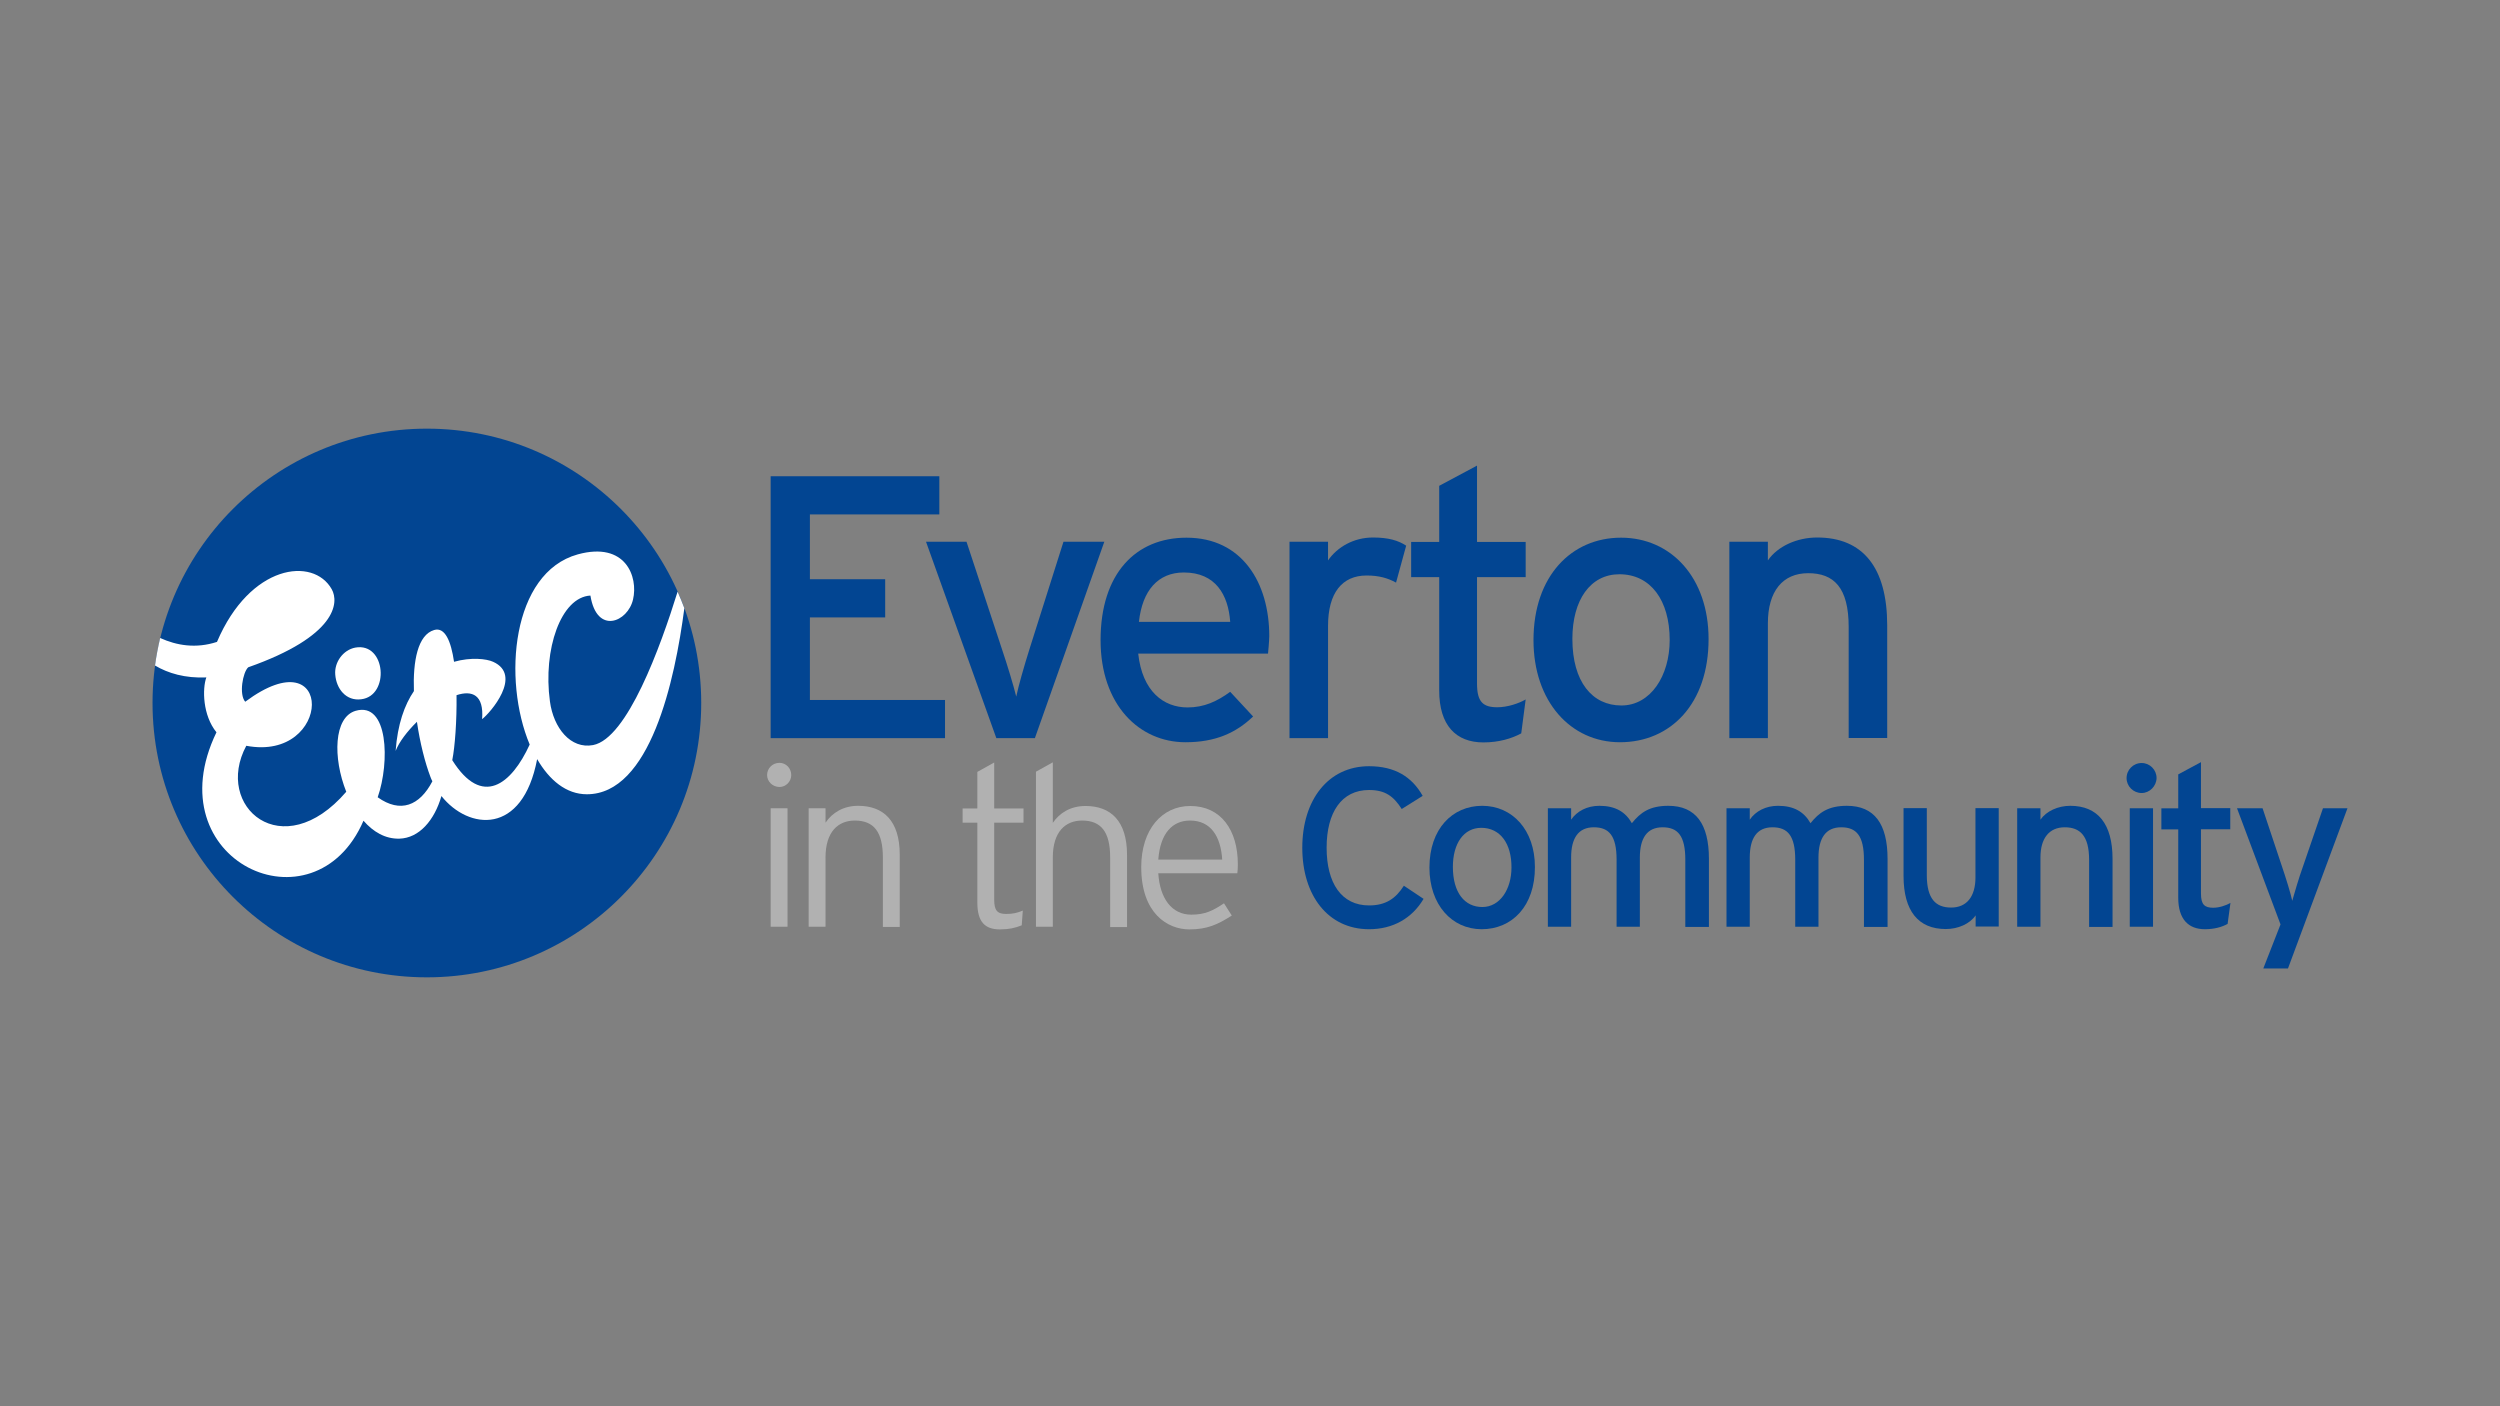 <?xml version="1.0" encoding="utf-8"?>
<!-- Generator: Adobe Illustrator 24.1.3, SVG Export Plug-In . SVG Version: 6.00 Build 0)  -->
<svg version="1.1" id="Layer_1" xmlns="http://www.w3.org/2000/svg" xmlns:xlink="http://www.w3.org/1999/xlink" x="0px" y="0px"
	 viewBox="0 0 1407.9 791.8" style="enable-background:new 0 0 1407.9 791.8;" xml:space="preserve">
<rect x="0" y="0" width="1407.9" height="791.8" fill="#808080" stroke="none"/>
<style type="text/css">
	.st0{fill:#024592;}
	.st1{fill:#B1B1B1;}
	.st2{fill:#FFFFFF;}
	.st3{fill:none;}
</style>
<polygon class="st3" points="1307.2,1681.4 1315.1,1681.4 1315.1,1681.4 1307.2,1681.4 "/>
<g>
	<polygon class="st0" points="434,415.7 434,268.2 529,268.2 529,289.7 456.1,289.7 456.1,326.2 498.5,326.2 498.5,347.7 
		456.1,347.7 456.1,394.2 532.2,394.2 532.2,415.7 	"/>
	<path class="st0" d="M582.8,415.7h-21.7l-39.6-110.6h22.8l19.8,60c3.6,10.7,6.7,21.1,8.2,27.2c1.3-6.1,4.2-16.4,7.6-27.2l19-60h23
		L582.8,415.7z"/>
	<path class="st0" d="M714.1,368.1H641c2.3,21.3,14.3,30.3,27.8,30.3c9.3,0,16.6-3.4,24-8.8l12.9,13.9c-9.7,9.3-21.3,14.5-38.1,14.5
		c-25.9,0-47.8-20.9-47.8-57.5c0-37.5,19.8-57.7,48.4-57.7c31.4,0,46.6,25.5,46.6,55.4C714.7,362.2,714.3,365.8,714.1,368.1
		 M666.7,322.4c-14.5,0-23.4,10.1-25.3,27.8h51.4C691.7,335,684.6,322.4,666.7,322.4"/>
	<path class="st0" d="M786.2,328.1c-4.6-2.5-9.5-4-16.6-4c-13.7,0-21.7,9.7-21.7,28.4v63.2h-21.7V305.1h21.7v10.5
		c5.1-7.4,14.3-12.9,25.3-12.9c8.8,0,14.3,1.7,18.7,4.6L786.2,328.1z"/>
	<path class="st0" d="M856.7,413c-5.3,2.9-12.6,5.1-21.3,5.1c-15.4,0-24.9-9.5-24.9-29.3v-63.8h-15.8v-19.8h15.8v-31.6l21.3-11.4v43
		h27.4v19.8h-27.4v60c0,10.3,3.4,13.3,11.4,13.3c5.7,0,12-2.1,16-4.4L856.7,413z"/>
	<path class="st0" d="M912.3,418c-27.8,0-48.7-23-48.7-57.5c0-36.2,21.5-57.7,49.3-57.7c28.2,0,49.3,22.5,49.3,57.1
		C962.2,396.5,940.7,418,912.3,418 M912,323.4c-16.4,0-26.5,14.5-26.5,36.4c0,24.2,11.2,37.5,27.6,37.5c16.4,0,27.2-16.6,27.2-36.9
		C940.3,338,929.5,323.4,912,323.4"/>
	<path class="st0" d="M1041.1,415.7v-62.6c0-22.3-8.4-30.3-22.8-30.3c-14.5,0-22.7,10.3-22.7,28.2v64.7h-21.7V305.1h21.7v10.5
		c5.5-8,16.4-12.9,27.8-12.9c25.7,0,39.4,16.9,39.4,49.5v63.4H1041.1z"/>
	<path class="st1" d="M439,443.2c-3.9,0-7-3.1-7-6.7c0-3.8,3-6.9,7-6.9c3.6,0,6.6,3,6.6,6.9C445.6,440.2,442.5,443.2,439,443.2
		 M434,455.2h9.5v66.7H434V455.2z"/>
	<path class="st1" d="M497.2,521.9v-39c0-14.4-5.1-20.8-15.8-20.8c-9.3,0-16.5,6.2-16.5,20.8v39h-9.5v-66.7h9.5v8.1
		c3.8-5.6,10-9.5,18.4-9.5c14.1,0,23.4,8.3,23.4,27.5v40.7H497.2z"/>
	<path class="st1" d="M559.9,463.2v43.5c0,6,1.7,8,6.7,8c3.8,0,6.4-0.6,9.4-1.9l-0.6,8.3c-3.7,1.5-7.2,2.3-12.3,2.3
		c-8.3,0-12.7-4.1-12.7-15.1v-45h-8.3v-8h8.3v-20.6l9.5-5.3v25.9h16.5v8H559.9z"/>
	<path class="st1" d="M625.2,521.9v-39c0-14.4-5.1-20.8-15.8-20.8c-9.3,0-16.5,6.2-16.5,20.8v39h-9.5v-87.3l9.5-5.3v34.1
		c3.8-5.6,10-9.5,18.4-9.5c14.1,0,23.4,8.3,23.4,27.5v40.7H625.2z"/>
	<path class="st1" d="M696.8,491.8h-44.5c0.9,14.2,7.6,23.3,18.6,23.3c7.8,0,12.3-2.3,18.4-6.4l4.4,6.9c-8,5.1-13.9,7.8-23.9,7.8
		c-12.2,0-27.1-8.9-27.1-35.1c0-21.2,11.7-34.4,27.6-34.4c17.4,0,26.8,13.7,26.8,32.8C697.1,488.9,697,490.3,696.8,491.8
		 M670.2,462.1c-9.9,0-16.8,7.1-17.9,22h36C687.5,471.1,681.9,462.1,670.2,462.1"/>
	<path class="st0" d="M771,523.3c-23,0-37.6-18.9-37.6-45.9c0-26.9,14.6-45.9,37.6-45.9c14.5,0,24.1,5.9,30.2,16.7l-11.8,7.4
		c-4.6-7.2-9.3-10.7-18.4-10.7c-15.5,0-23.9,12.6-23.9,32.5c0,20,8.4,32.5,23.9,32.5c9.3,0,15-3.8,19.6-11.1l11.1,7.4
		C795.2,517.2,784.4,523.3,771,523.3"/>
	<path class="st0" d="M834.4,523.3c-16.8,0-29.4-13.8-29.4-34.7c0-21.9,13-34.8,29.7-34.8c17,0,29.7,13.6,29.7,34.4
		C864.5,510.3,851.5,523.3,834.4,523.3 M834.2,466.2c-9.9,0-16,8.8-16,22c0,14.6,6.7,22.6,16.6,22.6c9.9,0,16.4-10,16.4-22.2
		C851.3,475,844.8,466.2,834.2,466.2"/>
	<path class="st0" d="M949.1,521.9v-37.7c0-13.5-4.2-18.3-12.8-18.3c-8.8,0-12.8,6.2-12.8,17v39h-13.1v-37.7
		c0-13.5-4.2-18.3-12.8-18.3c-8.8,0-12.8,6.2-12.8,17v39h-13.1v-66.7h13.1v6.4c3.3-4.8,9-7.8,15.9-7.8c9,0,14.7,3.4,18.3,9.8
		c4.8-6,10-9.8,20.5-9.8c15.5,0,22.9,10.2,22.9,29.9v38.3H949.1z"/>
	<path class="st0" d="M1049.7,521.9v-37.7c0-13.5-4.2-18.3-12.8-18.3c-8.8,0-12.8,6.2-12.8,17v39H1011v-37.7
		c0-13.5-4.2-18.3-12.8-18.3c-8.8,0-12.8,6.2-12.8,17v39h-13.1v-66.7h13.1v6.4c3.3-4.8,9-7.8,15.9-7.8c9,0,14.7,3.4,18.3,9.8
		c4.8-6,10-9.8,20.5-9.8c15.5,0,22.9,10.2,22.9,29.9v38.3H1049.7z"/>
	<path class="st0" d="M1112.6,521.9v-6.4c-3.3,4.8-9.9,7.7-16.8,7.7c-15.5,0-23.8-10.2-23.8-29.9v-38.2h13.1v37.7
		c0,13.5,5.1,18.3,13.7,18.3c8.8,0,13.7-6.2,13.7-17v-39h13.1v66.7H1112.6z"/>
	<path class="st0" d="M1176.5,521.9v-37.7c0-13.5-5.1-18.3-13.7-18.3c-8.8,0-13.7,6.2-13.7,17v39H1136v-66.7h13.1v6.4
		c3.3-4.8,9.9-7.8,16.8-7.8c15.5,0,23.8,10.2,23.8,29.9v38.3H1176.5z"/>
	<path class="st0" d="M1206.1,446.6c-4.7,0-8.5-3.8-8.5-8.4c0-4.7,3.8-8.5,8.5-8.5c4.6,0,8.4,3.8,8.4,8.5
		C1214.4,442.7,1210.6,446.6,1206.1,446.6 M1199.4,455.2h13.1v66.7h-13.1V455.2z"/>
	<path class="st0" d="M1254.5,520.3c-3.2,1.8-7.6,3-12.8,3c-9.3,0-15-5.7-15-17.7v-38.5h-9.5v-11.9h9.5v-19.1l12.8-6.9v25.9h16.5
		v11.9h-16.5v36.2c0,6.2,2,8,6.9,8c3.4,0,7.2-1.3,9.7-2.7L1254.5,520.3z"/>
	<path class="st0" d="M1288.5,545.4h-13.9l9.7-24.8l-24.5-65.4h14.4l10.9,32.7c2,5.8,5.1,15.8,5.8,19.4c1.1-3.9,3.9-13.5,6-19.2
		l11.3-32.9h13.8L1288.5,545.4z"/>
	<path class="st0" d="M394.9,395.9c0,85.3-69.2,154.5-154.5,154.5S85.9,481.2,85.9,395.9S155,241.4,240.4,241.4
		S394.9,310.6,394.9,395.9"/>
	<path class="st2" d="M200.1,364.7c-6.9,1.3-11.9,8.3-11.3,15.2c0.6,8,6.1,15,14.6,13.9C219.6,391.9,217.4,361.6,200.1,364.7"/>
	<path class="st2" d="M116.2,381.5c-2.3,6.4-2.1,21.3,5.7,30.9c-35.1,72.5,55.1,113.9,82.8,49.8c5.5,6.3,12.3,10.3,20.2,10.1
		c11.2-0.3,19.8-10.4,23.7-24c15.3,19.2,45.7,22.4,53.9-20.8c6.9,11.9,16.4,19.8,28,19.8c35.6,0,49.6-64,54.9-104.8
		c-1.2-3.1-2.4-6.2-3.8-9.3c-9.7,31.3-28.4,82.7-47.6,86.4c-12.6,2.4-22.3-9.6-24.3-24.6c-4-29.3,6.2-58.7,22.8-59.6
		c3.6,22.3,21.1,14.9,24,2.2c3-12.7-4.1-32.8-31.1-25.4c-37.3,10.3-42.4,70.6-27.1,107.1c-10.3,22.5-26.8,35.6-43.6,8.8
		c1.5-7.5,2.6-22.2,2.4-36.6c8.8-2.9,15.5-0.2,14.4,13.5c4.5-3.4,23.1-24.7,6.2-32.3c-3.7-1.7-12.5-2.7-22,0
		c-1.7-11.6-5.1-19.7-11.2-17.9c-9.2,2.7-12,17.4-11.4,34.4c-5.3,7.8-9.2,18.7-10.3,33.7c2-5.1,6.5-11,12-16.4
		c1.7,11.8,4.6,23.1,7.6,31c0.3,0.9,0.7,1.7,1.1,2.5c-7.2,13.8-18,18.1-30.8,9c6.9-19.7,6-54-12.4-48.7
		c-12.4,3.6-12.9,26.5-5.3,45.6c-35.9,41.7-74.7,8.4-56.3-25.9c48.6,9.2,50.1-62.5-0.6-24.8c-3.6-4.1-1.4-16.6,1.7-19.4
		c49.7-17.5,51.3-36.4,47-44c-10.4-18.4-46-14-64.6,29.7c-11.9,3.9-22.8,2-32-2.2c-1.2,5.1-2.2,10.3-2.9,15.5
		C94.7,379.2,104.2,382,116.2,381.5"/>
	<rect x="85.9" y="241.4" class="st3" width="1236.2" height="309"/>
</g>
</svg>
